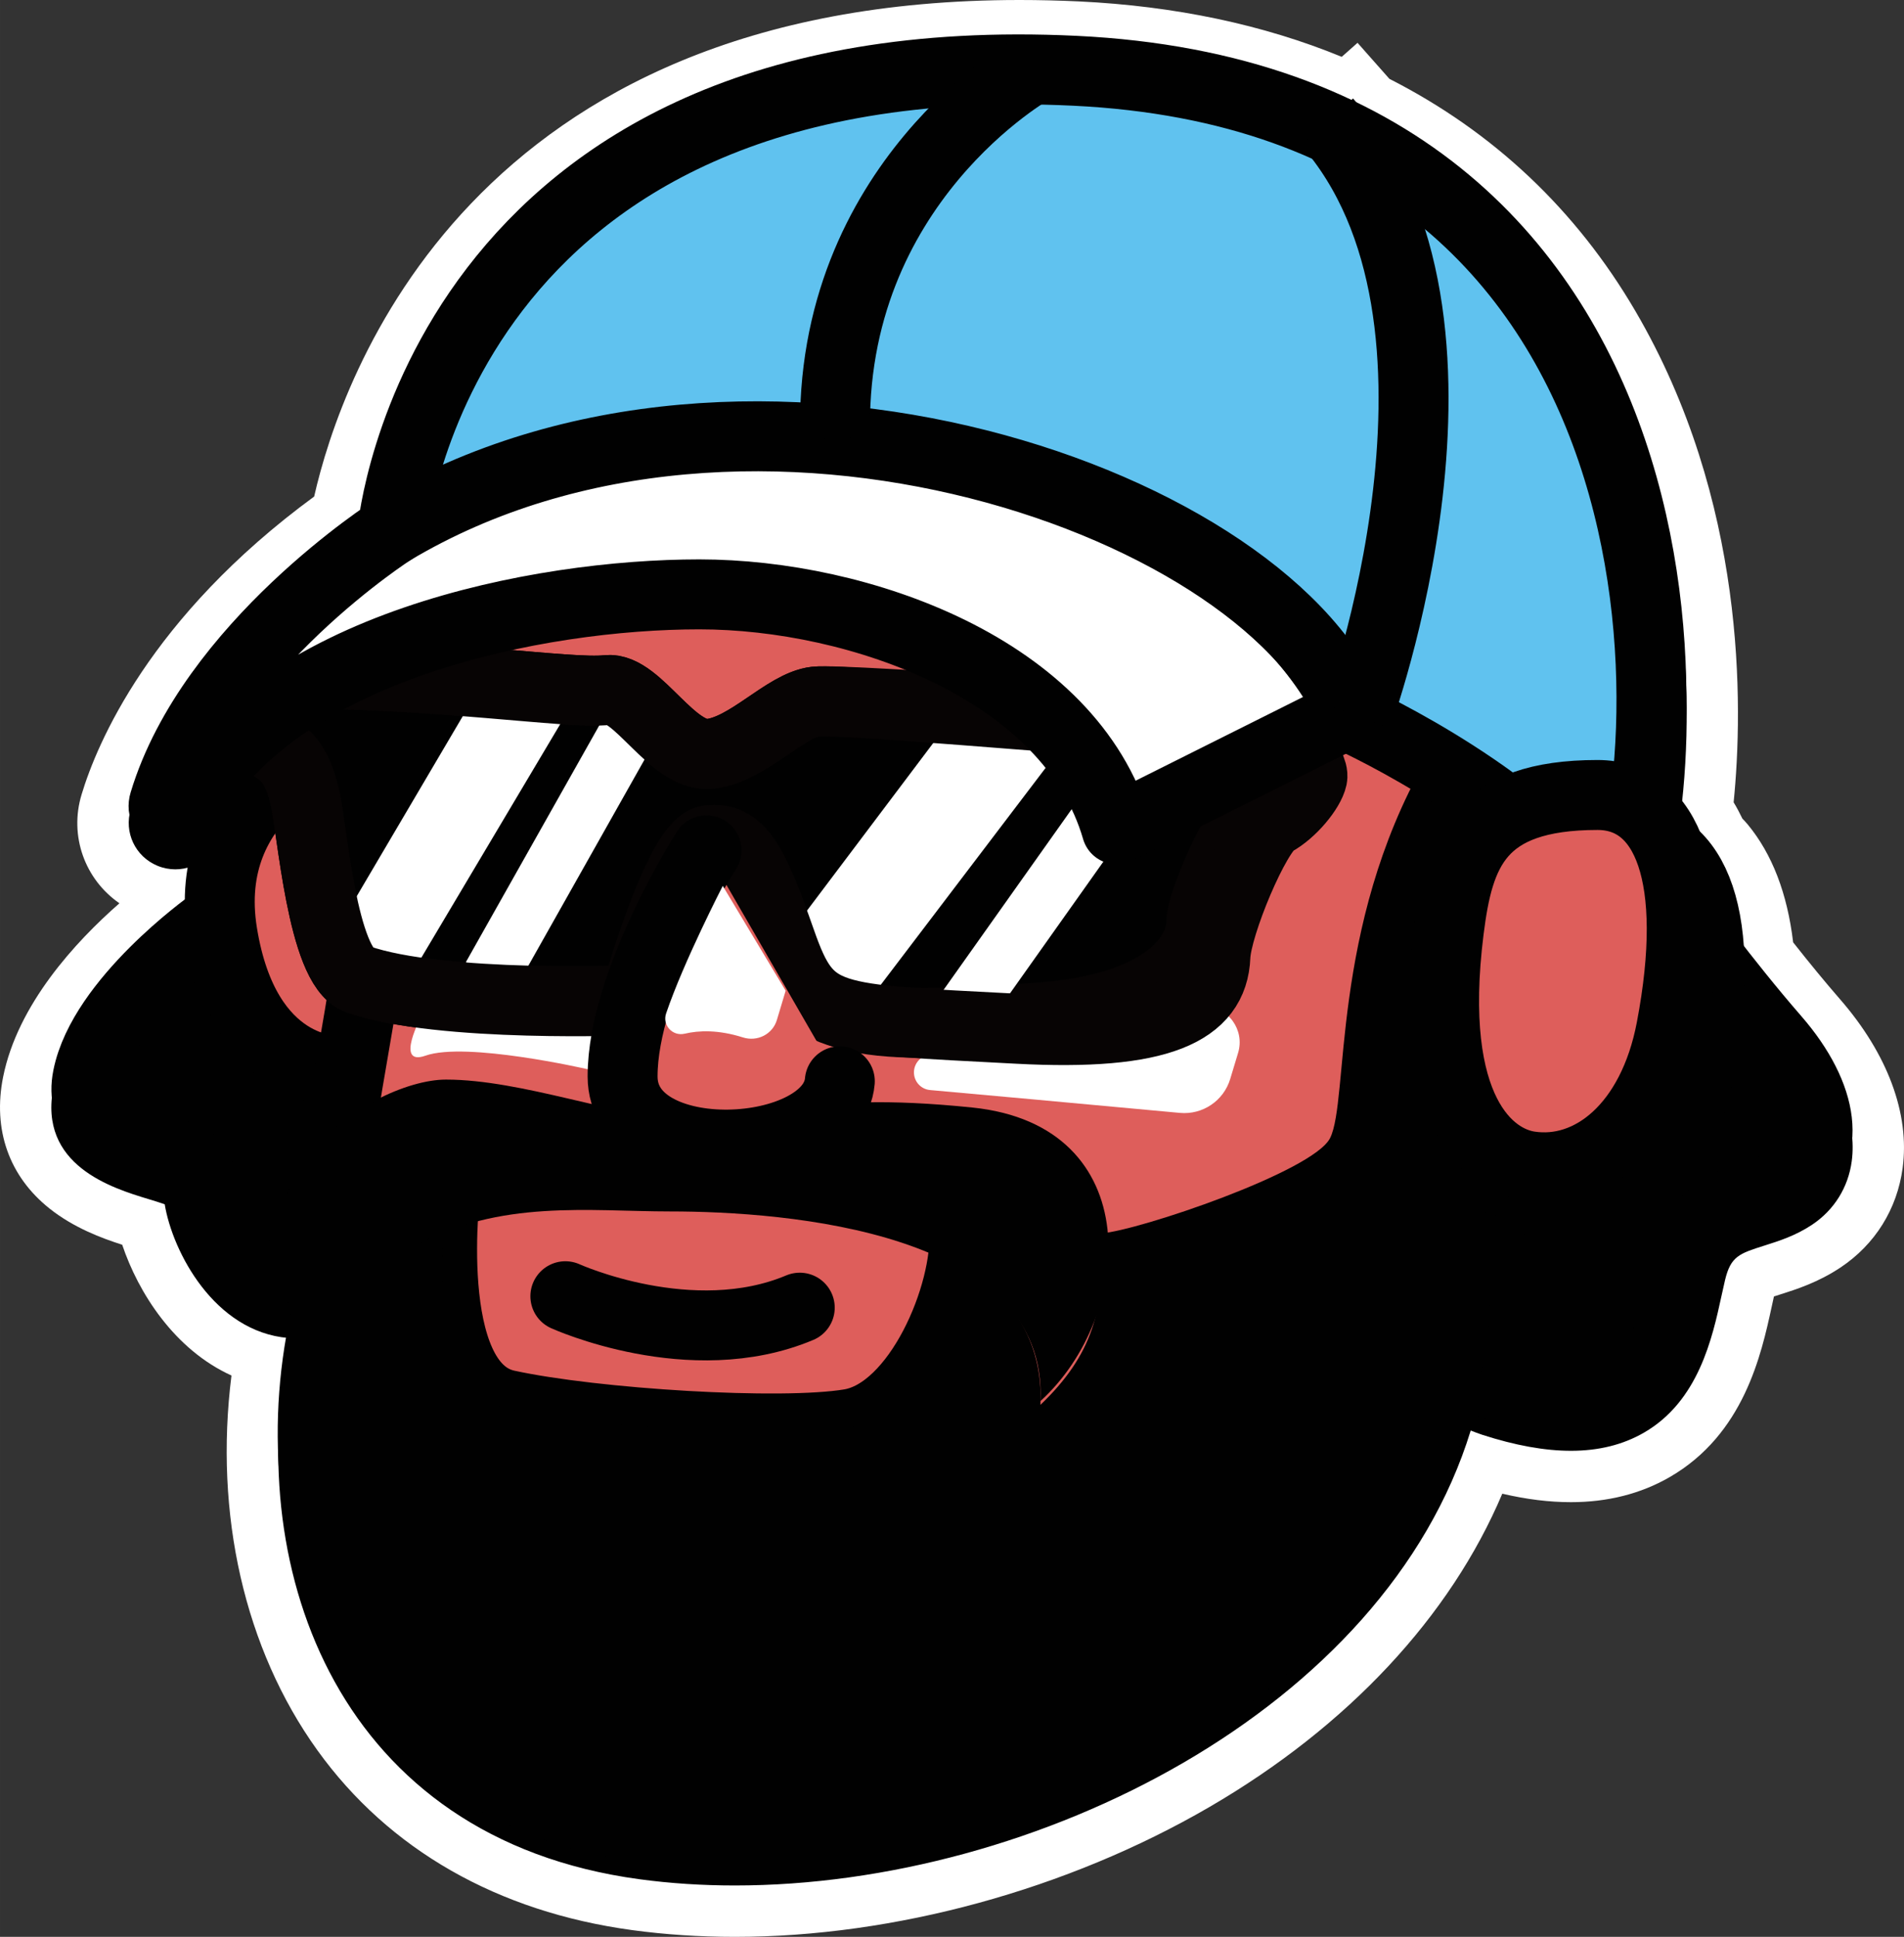 <svg viewBox="0 0 173.656 176.63" height="24.532in" width="24.119in" xmlns="http://www.w3.org/2000/svg" data-name="Layer 1" id="a">
  <rect x="0" y="0" width="173.656" height="176.63" fill="#333333" stroke="none"/>
  <g>
    <path stroke-width="0" fill="#010101" d="M67.023,174.288c-3.098,0-6.141-.2-9.045-.594-11.623-1.578-21.006-6.924-27.138-15.46-6.608-9.199-9.177-21.626-7.145-34.325-5.971-1.737-9.485-7.746-10.675-12.269-.061-.019-.119-.036-.176-.053-3.321-1.012-12.105-3.686-10.266-12.905,1.466-7.323,8.708-13.733,12.014-16.328.019-.292.043-.581.073-.866-.403-.084-.8-.205-1.187-.364-3.157-1.298-4.786-4.742-3.789-8.011,3.928-13.03,16.26-22.983,21.062-26.457,1.919-9.326,12.455-44.313,62.245-44.313,1.73,0,3.515.043,5.305.128,9.05.434,17.292,2.267,24.525,5.45l.798-.706s1.61,1.83,1.639,1.864c9.268,4.623,16.623,11.504,21.865,20.458,10.104,17.257,9.49,36.025,8.577,44.2.463.68.885,1.442,1.275,2.305.189.173.407.382.625.646,2.03,2.453,3.269,5.872,3.687,10.168,1.688,2.157,3.288,4.107,4.763,5.804,3.897,4.479,5.729,9.288,5.158,13.541-.41,3.073-2.057,5.715-4.638,7.437-1.777,1.183-3.521,1.736-4.923,2.181-.683.216-1.613.51-1.758.66,0,.002-.123.145-.28.8-.103.432-.204.898-.311,1.389-.866,3.982-2.312,10.632-8.21,14.022-2.256,1.3-4.886,1.958-7.815,1.958-2.338,0-4.857-.4-7.669-1.223-9.436,25.632-41.799,40.863-68.583,40.863Z"></path>
    <path stroke-width="0" fill="#fff" d="M92.997,4.685c1.683,0,3.415.041,5.193.125,9.394.45,17.792,2.438,25.049,5.873l.179-.158c.122.138.228.286.347.427,8.999,4.383,16.218,11.017,21.341,19.768,8.526,14.562,9.689,31.561,8.162,43.667.708.863,1.279,1.899,1.761,3.042.256.25.533.466.768.75,1.857,2.244,2.916,5.497,3.219,9.569,1.496,1.927,3.336,4.225,5.27,6.449,3.449,3.964,5.085,8.117,4.604,11.693-.32,2.398-1.606,4.458-3.616,5.798-1.5,1-3.006,1.477-4.332,1.897-2.308.73-3.086.976-3.607,3.146-.107.449-.213.932-.323,1.438-.833,3.828-2.088,9.614-7.088,12.489-1.908,1.098-4.113,1.646-6.647,1.646-2.393,0-5.083-.488-8.1-1.464-.358-.116-.696-.252-1.039-.383-7.827,25.45-39.662,41.488-67.113,41.488-2.973,0-5.898-.188-8.732-.573-27.418-3.723-35.971-28.066-31.997-48.73-.005-.208-.002-.417-.005-.625-6.737-.568-10.555-7.857-11.269-12.194-.46-.164-1.052-.344-1.505-.48-3.266-.994-10.067-3.061-8.642-10.203,1.478-7.38,9.913-14.035,12.014-15.595.022-1.63.226-3.152.611-4.542-.478.181-.989.276-1.508.276-.541,0-1.091-.104-1.623-.322-2.033-.836-3.083-3.055-2.441-5.162,3.942-13.076,16.899-22.95,20.944-25.775,1.417-7.9,10.558-43.338,60.124-43.337M92.997,0S92.997,0,92.997,0C42.919-.001,31.129,34.374,28.653,45.282c-15.05,11.035-19.834,22.601-21.209,27.163-1.156,3.789.306,7.763,3.449,9.928-4.011,3.511-9.285,9.224-10.611,15.848-.958,4.8.547,9.057,4.236,11.991,2.2,1.75,4.755,2.703,6.626,3.301,1.478,4.395,4.767,9.562,9.967,11.927-1.589,12.643,1.191,24.923,7.826,34.161,6.516,9.071,16.449,14.747,28.725,16.414,3.009.409,6.159.616,9.362.616,14.562,0,30.333-4.314,43.27-11.835,12.65-7.354,21.987-17.38,26.723-28.579,2.224.518,4.292.772,6.259.772,3.343,0,6.366-.764,8.983-2.27,6.797-3.909,8.382-11.194,9.328-15.547.071-.329.139-.643.207-.943.184-.06.379-.121.558-.178,1.47-.466,3.469-1.1,5.518-2.466,3.15-2.1,5.161-5.323,5.662-9.077.662-4.927-1.367-10.393-5.714-15.388-1.329-1.528-2.763-3.269-4.273-5.185-.529-4.451-1.919-8.06-4.14-10.745-.169-.204-.335-.382-.489-.537-.252-.526-.517-1.021-.798-1.487.882-8.823,1.151-27.528-8.971-44.815-5.398-9.22-12.939-16.335-22.425-21.161l-2.907-3.285-1.44,1.278c-7.153-2.936-15.198-4.634-23.963-5.054C96.586.044,94.764,0,92.997,0h0Z"></path>
  </g>
  <g>
    <path stroke-width="3.19" stroke-linejoin="round" stroke="#010101" fill="none" d="M100.856,7.966s-18.771,8.868-21.899,32.853"></path>
    <path stroke-width="3.19" stroke-linejoin="round" stroke="#010101" fill="none" d="M129.244,15.846c8.48,10.6,3.244,34.877-3.013,50.172"></path>
    <path stroke-width="6.38" stroke-linejoin="round" stroke="#010101" fill="#010101" d="M19.119,84.317s-9.733,6.952-11.123,13.904c-1.39,6.952,10.081,5.909,10.081,8.69s3.128,10.428,9.038,10.428c0,0,14.252-17.38,14.252-20.857s-22.247-12.166-22.247-12.166Z"></path>
    <path stroke-width="6.38" stroke-linejoin="round" stroke="#010101" fill="#de5e5b" d="M30.364,68.086s-12.166,4.171-10.081,17.033c2.086,12.862,10.428,12.514,10.428,12.514,0,0,21.204-26.592-.348-29.547Z"></path>
    <path stroke-width="6.38" stroke-linejoin="round" stroke="#010101" fill="#010101" d="M153.065,83.622s4.171,5.793,8.806,11.123c4.635,5.33,5.098,10.428,1.622,12.746-3.476,2.317-7.879,1.159-9.27,6.952-1.39,5.793-2.317,16.917-18.076,11.819-15.758-5.098-14.6-28.736-14.6-28.736l31.517-13.904Z"></path>
    <path stroke-width="6.38" stroke-linejoin="round" stroke="#010101" fill="#de5e5b" d="M136.611,72.498s-7.256,14.338-4.171,24.68c5.909,19.814-5.166,54.351-59.393,55.393-65.228,1.254-37.59-51.57-38.633-76.25-1.043-24.68-2.157-18.941-2.157-18.941l28.156-22.247,54.993,1.908,23.985,26.766-2.781,8.69Z"></path>
    <path stroke-width="6.38" stroke-linejoin="round" stroke="#010101" fill="#de5e5b" d="M40.671,107.954s-2.433,18.423,5.562,20.161c7.995,1.738,25.028,2.781,31.285,1.738,6.257-1.043,10.776-11.819,10.428-17.728s-30.937-13.557-47.275-4.171Z"></path>
    <path stroke-width="0" fill="#010101" d="M136.612,72.849s-7.254,14.335-4.172,24.683c.581,1.946.975,4.264,1.684,6.737,12.22,42.618-39.164,70.54-75.841,65.56-28.425-3.86-36.615-29.894-31.547-51.002.912,2.214,2.278,4.51,4.204,6.858,0,0-.695-7.994,6.947-12.51.791-.466,1.62-.88,2.488-1.25-.249,5.461.121,15.298,5.856,16.542,7.994,1.735,25.027,2.781,31.286,1.735,5.346-.887,9.423-8.887,10.284-14.884,4.313,2.769,7.349,6.833,7.094,12.797,4.683-4.491,5.947-8.663,5.564-15.642,3.362-.242,19.335-5.64,20.854-8.69,1.742-3.477,0-19.113,8.695-34.412,3.764-6.616,6.807-6.469,9.046-4.16l-2.443,7.636Z"></path>
    <path stroke-width="0" fill="#010101" d="M62.457,102.118c-6.154-.243-14.834-3.666-21.786-3.666s-23.985,10.571-9.733,27.013c0,0-.695-7.563,6.952-11.838,7.647-4.275,15.919-3.151,23.226-3.151,10.608,0,34.477,1.836,33.782,17.291,8.574-7.783,9.785-25.122-6.205-26.766-15.99-1.644-17.894,1.445-26.236,1.116Z"></path>
    <path stroke-width="6.38" stroke-linejoin="round" stroke-linecap="round" stroke="#010101" fill="none" d="M51.564,118.209s11.471,5.214,21.378,1.043"></path>
    <path stroke-width="6.38" stroke-linejoin="round" stroke="#070404" fill="#010101" d="M24.477,61.37c15.625-.02,27.37,1.961,30.9,1.559,2.763-.315,5.954,6.205,9.408,5.812,3.454-.393,6.841-4.449,9.604-4.763,2.763-.315,36.286,2.327,38.704,2.052,2.418-.275,4.909,3.173,4.682,4.248-.227,1.075-1.86,3.127-3.508,4.014-1.648.887-4.696,8.179-4.692,9.734.008,3.148-3.321,7.938-14.763,8.764-17.46,1.26-20.996.462-23.588-6.939-2.592-7.402-3.827-9.532-6.59-9.217-2.763.315-6.736,14.583-6.736,14.583,0,0-17.705.73-25.236-1.911-3.28-1.15-4.2-13.873-4.86-16.597-.66-2.724-1.412-3.874-3.599-4.998-2.973-1.527.273-6.34.273-6.34Z"></path>
    <polygon stroke-width="0" fill="#fff" points="69.111 89.002 88.23 63.627 99.701 64.322 79.887 90.393 69.111 89.002"></polygon>
    <line stroke-width="5.125" stroke-linejoin="round" stroke="#fff" fill="#fff" y2="64.438" x2="107.518" y1="92.131" x1="87.882"></line>
    <path stroke-width="0" fill="#fff" d="M83.357,97.794h0c0,.838.634,1.537,1.469,1.612,3.67.33,13.607,1.227,22.782,2.083,2.071.193,3.991-1.098,4.593-3.089l.72-2.382c.633-2.094-.9-4.216-3.086-4.273l-4.264-.112c-.132-.003-.263.009-.392.038l-20.552,4.543c-.742.164-1.27.822-1.27,1.581Z"></path>
    <polygon stroke-width="0" fill="#fff" points="28.336 88.86 44.462 61.485 54.035 61.095 37.297 89.239 28.336 88.86"></polygon>
    <path stroke-width="0" fill-rule="evenodd" fill="#fff" d="M53.507,97.488s-11.003-2.522-14.698-1.218c-2.869,1.013-.348-3.653-.348-3.653l17.655.174-.696,5.045-1.914-.348Z"></path>
    <line stroke-width="5.125" stroke-linejoin="round" stroke="#fff" fill="#fff" y2="63.232" x2="59.245" y1="89.01" x1="44.716"></line>
    <path stroke-width="6.38" stroke-linejoin="round" stroke="#070404" fill="none" d="M24.477,61.37c15.625-.02,27.37,1.961,30.9,1.559,2.763-.315,5.954,6.205,9.408,5.812,3.454-.393,6.841-4.449,9.604-4.763,2.763-.315,38.202,2.965,40.619,2.69,2.418-.275,4.909,3.173,4.682,4.248-.227,1.075-1.86,3.127-3.508,4.014s-5.219,9.439-5.33,12.288c-.195,4.978-5.062,7.295-18.039,6.6-17.48-.936-18.997-.566-21.589-7.968-2.592-7.402-3.827-9.532-6.59-9.217-2.763.315-6.736,14.583-6.736,14.583,0,0-17.705.73-25.236-1.911-3.28-1.15-4.2-13.873-4.86-16.597-.66-2.724-1.412-3.874-3.599-4.998-2.973-1.527.273-6.34.273-6.34Z"></path>
    <path stroke-width="6.38" stroke-linejoin="round" stroke="#010101" fill="#fff" d="M123.392,65.509c-.44-.204-.683-.313-.683-.313l-20.861,10.431c-4.226-14.575-23.462-21.424-38.066-21.424s-38.847,4.665-46.853,19.765c-.6,1.142-2.335.453-1.959-.785,4.306-14.284,20.829-24.842,20.829-24.842,5.914-4.695,14.193-11.647,37.83-11.647s45.955,18.243,49.762,28.814Z"></path>
    <path stroke-width="6.38" stroke-linejoin="round" stroke="#010101" fill="#010101" d="M134.705,88.611c.893-7.088,2.663-12.282,13.554-12.282,6.363,0,9.362,7.454,6.72,21.32-1.692,8.881-7.328,13.389-12.945,12.532-3.616-.552-9.418-5-7.33-21.57Z"></path>
    <path stroke-width="6.38" stroke-linejoin="round" stroke-linecap="round" stroke="#010101" fill="#de5e5b" d="M64.435,77.545s-7.656,11.93-7.651,20.627c.004,8.697,19.177,7.715,19.812.435"></path>
    <path stroke-width="6.38" stroke-linejoin="round" stroke="#010101" fill="#60c2ef" d="M147.041,84.316c-5.531-9.831-20.3-17.225-23.649-18.807-7.005-19.451-54.941-36.619-87.592-17.167,0,0,4.179-44.67,62.227-41.888,58.048,2.782,56.198,63.496,49.014,77.863Z"></path>
    <path stroke-width="6.38" stroke-linejoin="round" stroke="#010101" fill="#de5e5b" d="M132.151,84.78c.893-7.088,2.663-12.282,13.554-12.282,6.363,0,9.362,7.454,6.72,21.32-1.692,8.881-7.328,13.389-12.945,12.532-3.616-.552-9.418-5-7.33-21.57Z"></path>
    <path stroke-width="0" fill="#fff" d="M62.446,94.268c1.282-.302,3.061-.375,5.317.34,1.306.414,2.701-.283,3.094-1.595l.799-2.664-5.736-9.559s-3.569,6.915-5.168,11.632c-.363,1.07.593,2.105,1.693,1.845Z"></path>
    <path stroke-width="6.38" stroke-linejoin="round" stroke="#010101" fill="none" d="M123.798,65.322s13.209-36.151-2.781-54.227"></path>
    <path stroke-width="6.38" stroke-linejoin="round" stroke="#010101" fill="none" d="M94.251,6.228s-18.771,10.428-18.076,33.718"></path>
  </g>
</svg>